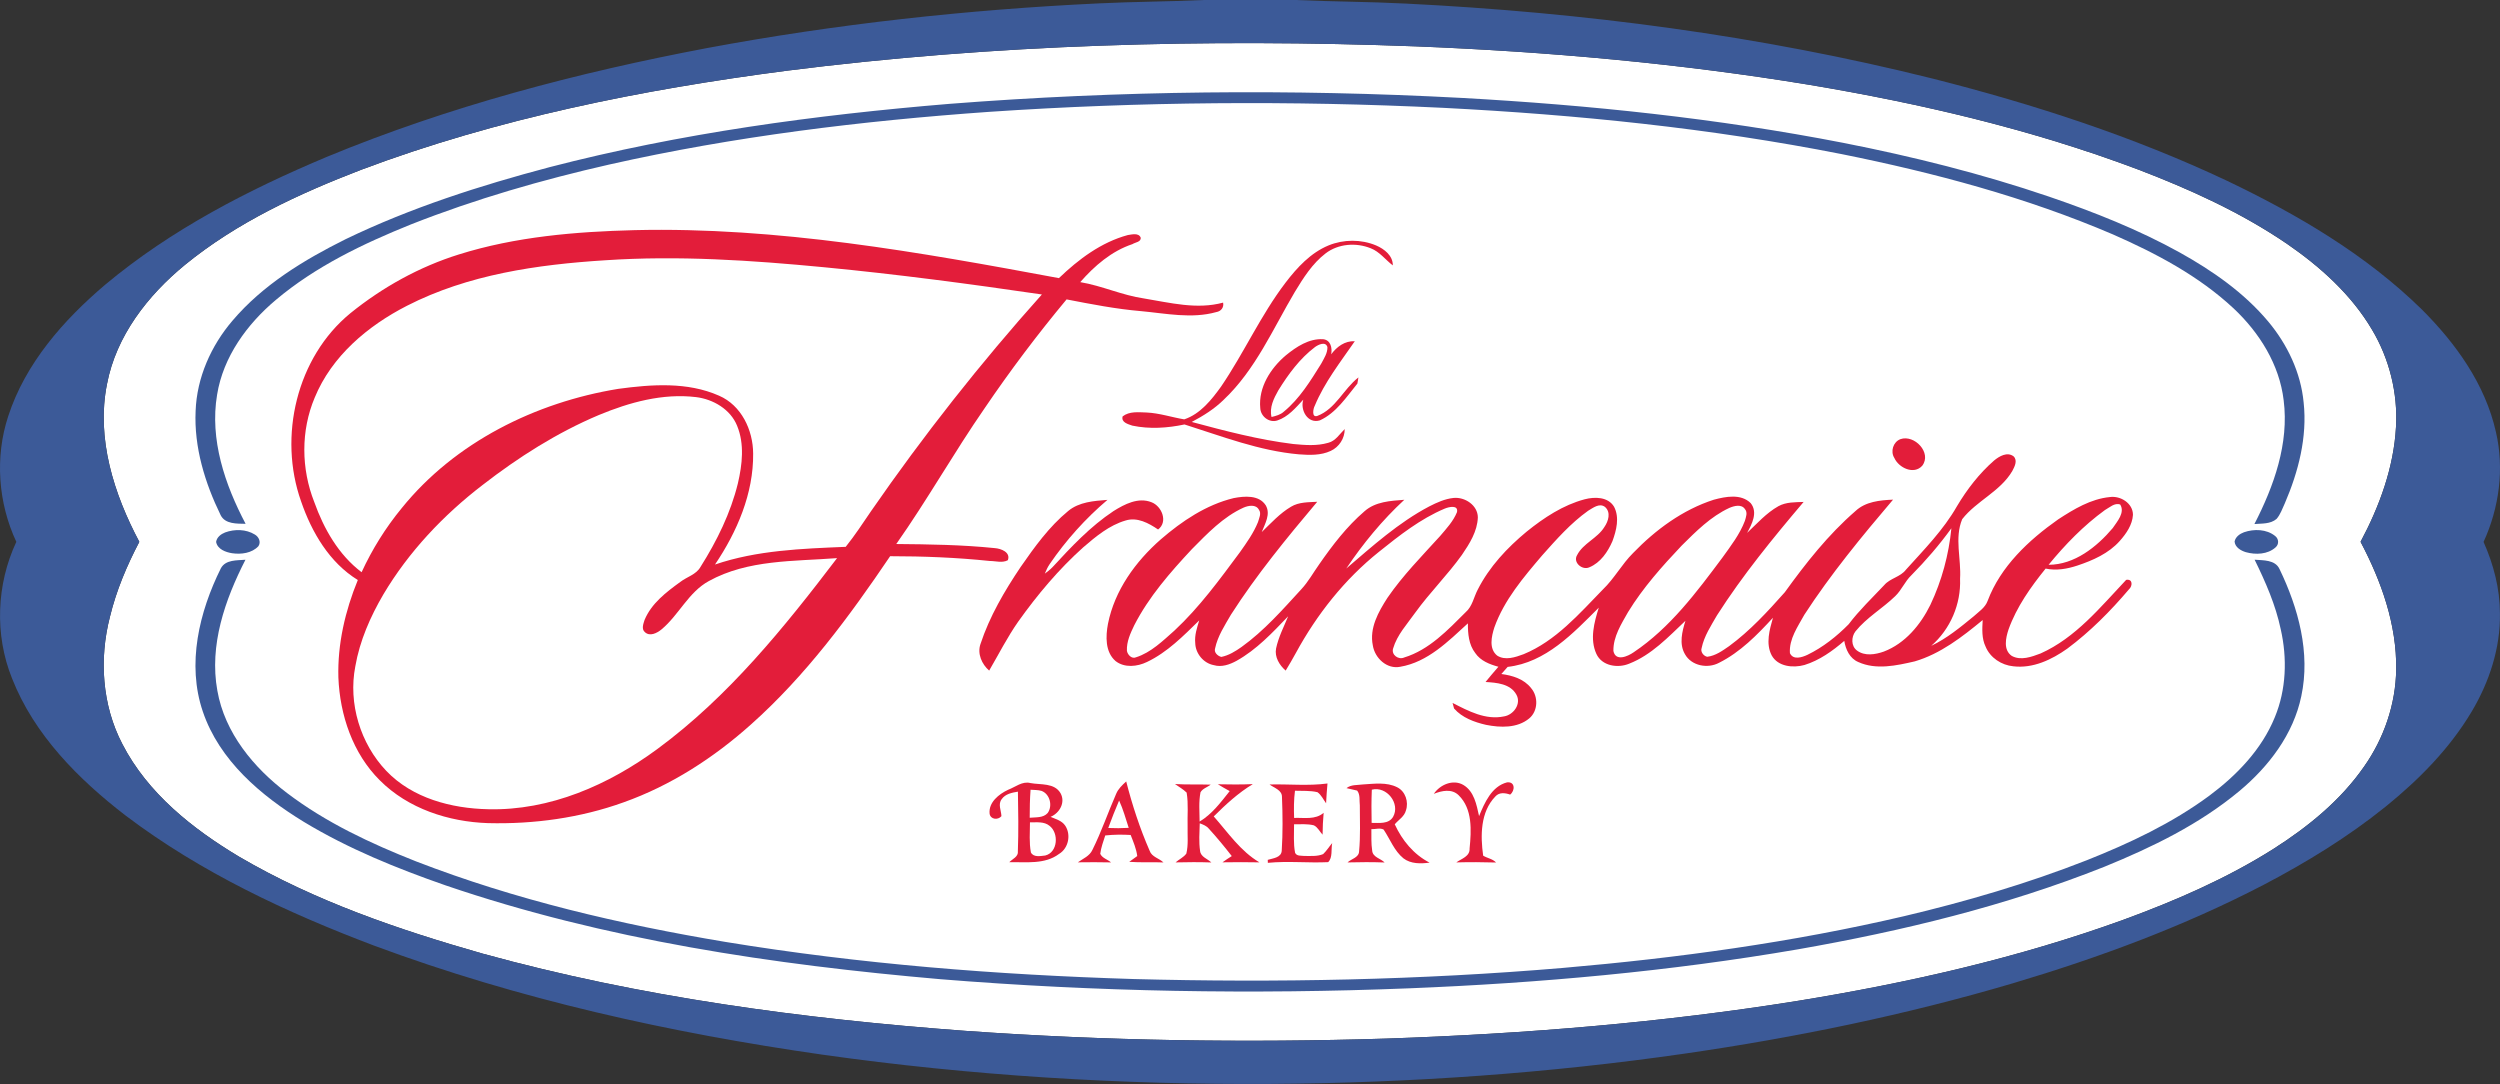 <?xml version="1.0" encoding="utf-8"?>
<!-- Generator: Adobe Illustrator 16.0.0, SVG Export Plug-In . SVG Version: 6.00 Build 0)  -->
<!DOCTYPE svg PUBLIC "-//W3C//DTD SVG 1.1//EN" "http://www.w3.org/Graphics/SVG/1.1/DTD/svg11.dtd">
<svg version="1.1" xmlns="http://www.w3.org/2000/svg" xmlns:xlink="http://www.w3.org/1999/xlink" x="0px" y="0px"
	 width="375.989px" height="163.024px" viewBox="0 0 375.989 163.024" enable-background="new 0 0 375.989 163.024"
	 xml:space="preserve">
<rect x="0" y="0" width="375.989" height="163.024" fill="#333333" stroke="none"/>
<g id="bg">
	<path fill="#FFFFFF" d="M356.751,49.596c-3.108-5.268-7.753-9.447-12.748-12.89c-6.933-4.734-14.627-8.224-22.445-11.213
		c-15.994-6.025-32.706-9.937-49.543-12.753c-19.518-3.213-39.254-4.97-59.012-5.764c-31.612-1.187-63.36-0.325-94.763,3.67
		c-21.718,2.84-43.385,7.157-63.937,14.891c-9.375,3.61-18.666,7.903-26.497,14.302c-5.584,4.585-10.338,10.675-11.714,17.912
		c-1.645,8.196,1.039,16.544,4.857,23.741c-1.873,3.571-3.458,7.314-4.409,11.241c-1.645,6.346-1.199,13.318,1.862,19.175
		c3.811,7.402,10.566,12.754,17.583,16.95c11.394,6.671,23.99,10.972,36.638,14.574c23.661,6.531,48.099,9.789,72.535,11.602
		c21.077,1.508,42.23,1.821,63.347,1.164c20.729-0.707,41.44-2.387,61.923-5.681c16.598-2.704,33.077-6.443,48.901-12.179
		c7.828-2.868,15.533-6.206,22.594-10.671c5.192-3.31,10.09-7.285,13.625-12.376c2.996-4.26,4.761-9.399,4.828-14.619
		c0.093-6.751-2.238-13.283-5.358-19.184c2.852-5.347,5.002-11.2,5.328-17.298C360.632,59.107,359.352,53.968,356.751,49.596z"/>
</g>
<g id="outline">
	<g>
		<g>
			<path fill="#3C5A98" d="M375.374,64.96c-1.602-7.16-6.033-13.326-11.153-18.43c-8.404-8.239-18.681-14.265-29.235-19.315
				c-14.17-6.692-29.138-11.546-44.306-15.389c-25.954-6.491-52.601-9.964-79.302-11.289C205.85,0.253,200.311,0.249,194.782,0
				h-13.723c-5.276,0.245-10.563,0.249-15.838,0.51c-19.762,0.939-39.479,3.097-58.931,6.728
				c-19.469,3.687-38.761,8.757-57.103,16.339c-11.846,4.974-23.443,10.948-33.348,19.224C9.557,48.132,3.832,54.619,1.241,62.582
				c-2.034,6.162-1.524,13.046,1.215,18.911c-2.992,6.391-3.289,13.985-0.642,20.543c3.338,8.489,9.985,15.16,17.094,20.632
				c11.272,8.529,24.202,14.578,37.372,19.557c21.735,8.076,44.497,13.11,67.419,16.392c22.389,3.169,45.015,4.549,67.619,4.397
				c20.793-0.141,41.582-1.597,62.165-4.57c16.636-2.414,33.147-5.804,49.273-10.57c12.942-3.855,25.68-8.557,37.674-14.795
				c6.448-3.374,12.689-7.197,18.363-11.77c5.018-4.06,9.643-8.741,12.957-14.322c2.634-4.433,4.312-9.528,4.23-14.722
				c-0.002-3.72-0.957-7.378-2.462-10.76C375.871,76.37,376.662,70.485,375.374,64.96z M360.377,100.672
				c-0.067,5.219-1.832,10.358-4.828,14.619c-3.535,5.091-8.433,9.066-13.625,12.376c-7.061,4.465-14.766,7.803-22.594,10.671
				c-15.824,5.736-32.304,9.475-48.901,12.179c-20.482,3.293-41.194,4.974-61.923,5.681c-21.117,0.658-42.271,0.345-63.347-1.164
				c-24.436-1.813-48.874-5.071-72.535-11.602c-12.648-3.603-25.245-7.903-36.638-14.574c-7.017-4.196-13.772-9.548-17.583-16.95
				c-3.061-5.856-3.506-12.829-1.862-19.175c0.951-3.927,2.536-7.67,4.409-11.241c-3.819-7.197-6.502-15.545-4.857-23.741
				c1.375-7.237,6.129-13.326,11.714-17.912c7.831-6.399,17.122-10.691,26.497-14.302c20.552-7.734,42.219-12.051,63.937-14.891
				c31.403-3.996,63.151-4.857,94.763-3.67c19.758,0.794,39.494,2.551,59.012,5.764c16.837,2.816,33.549,6.728,49.543,12.753
				c7.818,2.989,15.513,6.479,22.445,11.213c4.995,3.442,9.64,7.622,12.748,12.89c2.601,4.372,3.881,9.511,3.596,14.594
				c-0.326,6.098-2.477,11.951-5.328,17.298C358.139,87.389,360.47,93.92,360.377,100.672z"/>
		</g>
		<path fill="#3C5A98" d="M142.8,15.618c25.622-2.002,51.377-2.263,77.039-0.891c19.22,1.067,38.424,3.069,57.33,6.747
			c10.486,2.059,20.881,4.654,31.001,8.1c6.756,2.311,13.433,4.951,19.687,8.417c4.913,2.74,9.631,6.021,13.271,10.362
			c2.884,3.446,4.906,7.686,5.33,12.187c0.563,5.203-0.789,10.406-2.831,15.156c-0.374,0.802-0.659,1.677-1.244,2.347
			c-0.919,0.79-2.21,0.678-3.329,0.771c2.932-5.701,5.227-12.111,4.399-18.614c-0.633-5.372-3.649-10.178-7.537-13.824
			c-5.234-4.882-11.646-8.268-18.148-11.124c-13.07-5.596-26.882-9.275-40.794-12.075c-19.762-3.904-39.849-5.933-59.95-6.96
			c-22.742-1.104-45.548-0.935-68.266,0.605c-19.176,1.356-38.328,3.687-57.094,7.915c-10.145,2.307-20.174,5.195-29.858,9.014
			c-7.202,2.905-14.342,6.315-20.319,11.354c-4.336,3.646-7.915,8.553-8.834,14.245c-1.135,6.751,1.172,13.52,4.285,19.429
			c-1.299-0.032-3.06,0.068-3.75-1.296c-2.367-4.858-4.02-10.23-3.767-15.686c0.185-5.002,2.311-9.789,5.541-13.567
			c4.581-5.4,10.755-9.143,17.029-12.264c9.785-4.722,20.178-8.051,30.665-10.827C102.338,20.035,122.561,17.294,142.8,15.618z"/>
		<path fill="#3C5A98" d="M33.855,80.077c1.432-0.526,3.146-0.501,4.469,0.313c0.603,0.349,0.963,1.123,0.542,1.752
			c-0.982,1.06-2.592,1.26-3.952,1.063c-0.979-0.153-2.206-0.602-2.412-1.701C32.604,80.794,33.229,80.321,33.855,80.077z"/>
		<path fill="#3C5A98" d="M337.487,80.048c1.514-0.522,3.394-0.481,4.682,0.562c0.559,0.426,0.611,1.251,0.064,1.713
			c-1.184,1.071-2.996,1.131-4.465,0.722c-0.75-0.225-1.629-0.734-1.697-1.601C336.212,80.738,336.85,80.285,337.487,80.048z"/>
		<path fill="#3C5A98" d="M33.222,85.46c0.718-1.312,2.419-1.167,3.694-1.276c-3.081,6.013-5.468,12.85-4.228,19.682
			c1.108,6.358,5.464,11.604,10.486,15.404c5.857,4.449,12.581,7.586,19.393,10.277c14.979,5.801,30.696,9.468,46.514,12.111
			c20.291,3.334,40.831,4.951,61.371,5.584c21.55,0.574,43.141,0.153,64.623-1.672c17.23-1.488,34.417-3.832,51.265-7.775
			c9.335-2.206,18.571-4.91,27.504-8.42c6.455-2.567,12.817-5.56,18.427-9.704c4.139-3.082,7.887-6.965,9.855-11.807
			c1.726-4.172,1.878-8.866,0.884-13.234c-0.771-3.663-2.284-7.108-3.925-10.45c1.293,0.104,3.082-0.012,3.739,1.392
			c2.84,5.877,4.682,12.613,3.281,19.135c-1.188,5.737-4.915,10.603-9.339,14.285c-6.002,4.991-13.102,8.441-20.287,11.369
			c-14.822,5.901-30.403,9.668-46.09,12.417c-19.312,3.321-38.868,5.075-58.441,5.861c-23.496,0.938-47.055,0.533-70.496-1.368
			c-25.192-2.186-50.462-5.921-74.463-14.121c-7.35-2.56-14.618-5.508-21.29-9.543c-6.447-3.936-12.701-9.219-15.196-16.592
			C28.067,99.854,29.957,92.031,33.222,85.46z"/>
	</g>
</g>
<g id="text">
	<g>
		<g>
			<path fill="#E31D3A" d="M69.013,38.267c8.533-2.675,17.531-3.426,26.425-3.655c21.494-0.505,42.771,3.301,63.82,7.217
				c2.949-2.833,6.358-5.396,10.362-6.479c0.614-0.085,1.617-0.37,1.933,0.377c0.092,0.674-0.827,0.709-1.243,0.99
				c-3.133,1.043-5.704,3.262-7.846,5.713c3.273,0.546,6.311,1.985,9.595,2.456c3.911,0.642,7.956,1.701,11.892,0.625
				c0.147,0.73-0.31,1.304-1.028,1.424c-3.698,1.035-7.555,0.205-11.293-0.14c-3.78-0.321-7.505-1.047-11.22-1.769
				c-4.377,5.259-8.498,10.727-12.34,16.391c-4.617,6.672-8.602,13.764-13.275,20.399c4.947,0.044,9.904,0.113,14.831,0.618
				c0.927,0.068,2.404,0.622,1.95,1.817c-0.831,0.454-1.825,0.112-2.724,0.116c-4.974-0.521-9.977-0.714-14.979-0.718
				c-6.138,9.078-12.716,17.992-20.937,25.313c-5.604,5.014-12.047,9.179-19.155,11.706c-6.515,2.347-13.487,3.298-20.392,3.125
				c-5.925-0.196-12.019-2.174-16.271-6.443c-4.068-4.042-6.001-9.816-6.226-15.46c-0.141-5.026,1.022-10.025,2.924-14.659
				c-4.28-2.628-6.944-7.193-8.536-11.838c-3.458-9.744-0.671-21.664,7.425-28.294C57.54,43.193,63.072,40.121,69.013,38.267z
				 M61.199,45.99c-5.886,3.008-11.313,7.574-13.869,13.812c-2.098,4.963-2.042,10.707-0.068,15.698
				c1.436,4.031,3.655,7.939,7.12,10.559c1.589-3.446,3.611-6.695,6.026-9.628c8.003-9.917,20.142-15.922,32.578-17.948
				c5.015-0.678,10.409-1.075,15.152,1.027c3.366,1.452,5.114,5.171,5.131,8.693c0.067,6.017-2.424,11.787-5.737,16.7
				c6.302-2.146,13.062-2.387,19.657-2.66c1.384-1.729,2.6-3.586,3.847-5.416c7.867-11.365,16.439-22.244,25.658-32.538
				c-10.887-1.597-21.803-3.045-32.759-4.096c-10.939-1.047-21.952-1.789-32.939-1.047C80.808,39.788,70.385,41.284,61.199,45.99z
				 M90.075,62.413c-6.303,2.656-12.12,6.359-17.511,10.539c-5.897,4.529-11.101,10.037-14.907,16.443
				c-1.962,3.354-3.555,6.977-4.22,10.82c-1.088,5.584,0.762,11.629,4.669,15.733c3.927,4.108,9.784,5.641,15.308,5.757
				c9.28,0.237,18.149-3.666,25.495-9.09c10.642-7.842,19.031-18.228,26.982-28.675c-6.484,0.498-13.408,0.205-19.277,3.446
				c-3.085,1.681-4.513,5.119-7.156,7.3c-0.658,0.526-1.706,1.08-2.456,0.397c-0.566-0.465-0.245-1.263-0.065-1.837
				c1.028-2.491,3.258-4.188,5.376-5.724c0.995-0.775,2.391-1.1,3.042-2.263c2.458-3.891,4.528-8.087,5.624-12.576
				c0.654-2.82,1.011-5.897-0.12-8.646c-1-2.483-3.599-3.996-6.17-4.313C99.671,59.12,94.667,60.508,90.075,62.413z"/>
		</g>
		<path fill="#E31D3A" d="M199.805,36.911c2.263-0.927,4.903-0.943,7.16,0.004c1.228,0.534,2.524,1.524,2.508,3
			c-1.115-0.846-1.981-2.058-3.321-2.575c-2.202-0.891-4.894-0.695-6.8,0.778c-1.985,1.524-3.337,3.683-4.617,5.789
			c-3.29,5.556-5.91,11.679-10.672,16.191c-1.408,1.392-3.088,2.443-4.83,3.362c5.027,1.352,10.085,2.68,15.26,3.317
			c1.745,0.165,3.558,0.321,5.264-0.181c1.111-0.272,1.712-1.32,2.479-2.066c0.016,1.389-0.838,2.704-2.098,3.282
			c-1.488,0.698-3.189,0.638-4.79,0.518c-5.949-0.522-11.565-2.712-17.206-4.494c-2.571,0.545-5.255,0.722-7.843,0.177
			c-0.649-0.225-1.714-0.493-1.459-1.392c1.019-0.794,2.39-0.618,3.598-0.582c1.929,0.088,3.771,0.714,5.665,1.031
			c2.415-0.806,4.104-2.937,5.544-4.934c3.449-5.067,5.961-10.731,9.688-15.618C195.071,40.245,197.109,38.026,199.805,36.911z"/>
		<g>
			<path fill="#E31D3A" d="M193.394,53.435c1.581-1.288,3.474-2.543,5.601-2.419c1.135,0.125,1.387,1.3,1.21,2.267
				c0.855-1.143,2.055-2.038,3.551-1.966c-2.162,3.134-4.557,6.178-6.025,9.716c-0.237,0.417-0.495,1.81,0.384,1.521
				c2.761-1.043,3.959-4.067,6.186-5.792c-0.04,0.232-0.116,0.694-0.157,0.927c-1.652,2.021-3.188,4.412-5.64,5.532
				c-1.825,0.562-2.996-1.545-2.495-3.118c-1.136,1.22-2.278,2.604-3.92,3.138c-1.219,0.389-2.499-0.622-2.551-1.869
				C189.238,58.265,191.1,55.368,193.394,53.435z M197.779,52.188c-2.292,1.729-4.024,4.096-5.521,6.515
				c-0.686,1.212-1.371,2.575-1.026,4.011c0.657-0.161,1.348-0.333,1.86-0.81c2.376-1.954,3.996-4.622,5.608-7.201
				c0.409-0.782,0.968-1.592,0.938-2.503C199.371,51.296,198.28,51.831,197.779,52.188z"/>
		</g>
		<path fill="#E31D3A" d="M285.814,66.048c2.105-0.739,4.766,2.054,3.281,3.999c-1.256,1.396-3.522,0.316-4.188-1.16
			C284.277,67.905,284.714,66.469,285.814,66.048z"/>
		<g>
			<path fill="#E31D3A" d="M299.906,69.257c0.783-0.646,1.978-1.353,2.937-0.618c0.631,0.638,0.137,1.553-0.204,2.202
				c-1.813,3.089-5.38,4.481-7.533,7.241c-1.188,2.841-0.126,5.985-0.321,8.958c0.155,3.815-1.461,7.585-4.336,10.092
				c2.358-1.119,4.388-2.8,6.394-4.444c0.759-0.698,1.717-1.296,2.086-2.311c1.95-5.191,6.171-9.135,10.611-12.264
				c2.362-1.537,4.901-3.077,7.766-3.357c1.609-0.229,3.479,0.93,3.482,2.672c-0.093,1.512-1.002,2.815-1.973,3.915
				c-1.67,1.89-4.053,2.936-6.396,3.719c-1.532,0.505-3.165,0.791-4.766,0.453c-2.245,2.776-4.361,5.757-5.576,9.146
				c-0.421,1.276-0.827,3.078,0.481,3.984c1.36,0.753,2.993,0.14,4.336-0.365c5.275-2.355,8.998-6.968,12.871-11.068
				c1.014-0.188,0.985,0.931,0.416,1.429c-2.777,3.27-5.824,6.346-9.271,8.914c-2.343,1.665-5.171,3.008-8.115,2.655
				c-1.776-0.168-3.47-1.275-4.164-2.944c-0.61-1.248-0.518-2.673-0.446-4.012c-3.076,2.531-6.344,5.083-10.225,6.218
				c-2.745,0.63-5.803,1.316-8.48,0.097c-1.289-0.542-1.895-1.882-2.111-3.182c-1.772,1.525-3.734,2.933-5.989,3.627
				c-1.701,0.473-3.987,0.257-4.926-1.444c-0.931-1.781-0.317-3.854,0.188-5.66c-2.379,2.587-4.913,5.175-8.096,6.768
				c-1.709,0.927-4.163,0.473-5.139-1.292c-0.911-1.565-0.418-3.41,0.072-5.019c-2.571,2.431-5.099,5.139-8.465,6.451
				c-1.704,0.71-4.088,0.353-4.926-1.473c-1.02-2.223-0.329-4.746,0.36-6.956c-3.847,3.847-7.979,8.26-13.704,8.91
				c-0.32,0.353-0.637,0.714-0.95,1.07c1.656,0.218,3.405,0.743,4.473,2.119c1.111,1.288,1.051,3.462-0.288,4.565
				c-1.794,1.484-4.337,1.392-6.495,0.962c-1.753-0.405-3.591-1.071-4.802-2.463c-0.057-0.209-0.168-0.626-0.225-0.834
				c2.378,1.219,4.966,2.611,7.742,2.026c1.429-0.229,2.635-1.882,1.861-3.266c-0.907-1.656-2.978-1.805-4.646-1.909
				c0.634-0.774,1.28-1.537,1.938-2.291c-1.312-0.358-2.688-0.887-3.482-2.062c-0.986-1.269-1.114-2.92-1.106-4.465
				c-2.97,2.711-6.042,5.829-10.182,6.531c-2.002,0.401-3.819-1.312-4.116-3.209c-0.541-2.604,0.839-5.047,2.195-7.157
				c2.31-3.366,5.187-6.282,7.922-9.295c0.947-1.116,1.981-2.219,2.54-3.595c0.24-1.139-1.236-0.791-1.85-0.53
				c-3.654,1.541-6.812,4.032-9.885,6.495c-5.171,4.136-9.355,9.432-12.509,15.236c-0.489,0.887-0.99,1.765-1.521,2.628
				c-0.943-0.823-1.688-2.03-1.444-3.326c0.357-1.697,1.16-3.25,1.817-4.842c-2.362,2.471-4.745,5.014-7.762,6.699
				c-1.03,0.562-2.246,0.999-3.417,0.65c-1.561-0.29-2.756-1.753-2.795-3.322c-0.118-1.175,0.264-2.307,0.602-3.41
				c-2.391,2.339-4.799,4.798-7.859,6.255c-1.464,0.71-3.382,0.918-4.729-0.141c-1.576-1.372-1.493-3.723-1.139-5.596
				c0.995-5.027,4.147-9.379,7.947-12.705c3.185-2.749,6.816-5.196,10.951-6.202c1.612-0.313,3.819-0.505,4.834,1.091
				c0.766,1.324-0.12,2.764-0.605,4.015c1.396-1.343,2.719-2.816,4.404-3.811c1.184-0.718,2.608-0.666,3.94-0.743
				c-4.585,5.448-9.123,10.968-12.97,16.969c-0.935,1.617-2.002,3.229-2.39,5.079c-0.201,0.61,0.388,1.152,0.935,1.285
				c1.122-0.229,2.118-0.843,3.044-1.497c3.397-2.439,6.167-5.604,8.978-8.669c1.063-1.139,1.813-2.516,2.712-3.779
				c1.994-2.868,4.139-5.672,6.8-7.959c1.633-1.456,3.915-1.572,5.989-1.729c-3.318,3.069-6.21,6.587-8.729,10.338
				c3.947-3.378,7.854-6.904,12.484-9.344c1.15-0.585,2.357-1.139,3.658-1.271c1.7-0.165,3.626,1.09,3.646,2.919
				c-0.072,2.103-1.243,3.956-2.395,5.645c-2.162,3.02-4.822,5.648-7.001,8.661c-1.22,1.729-2.747,3.35-3.35,5.42
				c-0.296,0.951,0.815,1.745,1.669,1.348c3.767-1.151,6.551-4.128,9.263-6.829c0.999-0.878,1.203-2.25,1.797-3.377
				c1.741-3.43,4.421-6.294,7.366-8.729c2.596-2.09,5.468-3.992,8.721-4.858c1.505-0.394,3.526-0.385,4.421,1.131
				c0.839,1.613,0.346,3.542-0.244,5.159c-0.698,1.612-1.797,3.25-3.479,3.939c-1.051,0.494-2.495-0.718-1.854-1.809
				c0.915-1.817,3.069-2.532,4.12-4.257c0.598-0.862,1.015-2.209,0.088-3.013c-0.841-0.637-1.801,0.146-2.535,0.574
				c-2.628,1.874-4.778,4.316-6.916,6.715c-2.808,3.302-5.717,6.7-7.192,10.843c-0.429,1.348-0.843,3.186,0.417,4.22
				c1.212,0.791,2.744,0.253,3.983-0.204c4.85-1.994,8.356-6.07,11.931-9.74c1.721-1.649,2.844-3.795,4.537-5.476
				c3.386-3.502,7.466-6.515,12.143-8.019c1.782-0.478,4.088-0.927,5.541,0.513c1.119,1.384,0.188,3.154-0.538,4.481
				c1.501-1.412,2.893-2.997,4.71-4.019c1.155-0.634,2.511-0.594,3.79-0.638c-4.625,5.456-9.17,11.016-13.028,17.053
				c-0.899,1.565-1.938,3.125-2.308,4.918c-0.204,0.57,0.281,1.196,0.835,1.316c1.244-0.145,2.294-0.906,3.298-1.601
				c3.14-2.306,5.788-5.195,8.368-8.095c3.156-4.373,6.531-8.665,10.622-12.211c1.517-1.436,3.679-1.64,5.664-1.725
				c-4.717,5.548-9.366,11.193-13.342,17.31c-0.979,1.786-2.314,3.639-2.169,5.773c0.487,1.079,1.809,0.638,2.63,0.257
				c2.327-1.128,4.393-2.764,6.202-4.598c1.601-2.118,3.526-3.951,5.343-5.881c0.899-1.059,2.44-1.215,3.282-2.335
				c2.728-3.029,5.637-5.973,7.666-9.539C295.834,73.593,297.669,71.207,299.906,69.257z M316.561,76.718
				c-3.19,2.319-5.967,5.179-8.462,8.224c3.896-0.007,7.241-2.679,9.647-5.52c0.666-0.995,1.877-2.318,1.125-3.542
				C318.022,75.571,317.257,76.337,316.561,76.718z M187.027,76.342c-3.069,1.391-5.443,3.895-7.779,6.254
				c-3.261,3.498-6.462,7.148-8.657,11.433c-0.578,1.199-1.175,2.483-1.107,3.848c0.089,0.589,0.723,1.263,1.356,0.982
				c2.279-0.726,4.037-2.476,5.79-4.023c3.762-3.503,6.799-7.675,9.848-11.783c1.015-1.436,2.05-2.884,2.716-4.525
				c0.156-0.578,0.553-1.304,0.144-1.861C188.885,75.808,187.754,76.029,187.027,76.342z M260.079,76.39
				c-2.792,1.295-5.007,3.526-7.164,5.668c-2.94,3.105-5.813,6.326-8.056,9.985c-1.023,1.805-2.252,3.715-2.21,5.86
				c0.328,1.621,2.142,0.831,3.053,0.192c5.472-3.67,9.467-9.041,13.362-14.261c1.248-1.741,2.588-3.47,3.357-5.492
				c0.161-0.57,0.453-1.264,0.008-1.781C261.9,75.776,260.797,76.081,260.079,76.39z M293.48,79.451
				c-1.814,2.507-3.84,4.854-6.011,7.056c-0.978,0.923-1.467,2.227-2.438,3.153c-1.911,1.857-4.296,3.206-5.981,5.299
				c-0.635,0.838-0.674,2.202,0.229,2.876c1.167,0.878,2.752,0.613,4.039,0.16c3.202-1.219,5.521-4.02,7-7.024
				C292.032,87.354,293.091,83.43,293.48,79.451z"/>
		</g>
		<path fill="#E31D3A" d="M160.651,76.851c1.64-1.364,3.867-1.517,5.905-1.673c-3.306,2.808-6.227,6.062-8.677,9.64
			c-0.305,0.453-0.542,0.947-0.743,1.456c0.41-0.301,0.811-0.614,1.164-0.983c2.813-3.053,5.693-6.122,9.171-8.428
			c1.661-1.04,3.73-2.119,5.712-1.328c1.552,0.589,2.516,2.96,0.987,4.099c-1.416-0.962-3.129-1.898-4.889-1.352
			c-2.46,0.718-4.478,2.407-6.387,4.052c-3.675,3.294-6.864,7.1-9.728,11.112c-1.657,2.355-2.952,4.931-4.401,7.41
			c-1.104-0.963-1.809-2.54-1.308-3.988c1.368-4.152,3.602-7.963,6.03-11.578C155.592,82.263,157.778,79.214,160.651,76.851z"/>
		<g>
			<path fill="#E31D3A" d="M151.613,118.78c1.091-0.405,2.13-1.336,3.361-1.011c1.541,0.289,3.607-0.063,4.53,1.533
				c0.767,1.388-0.149,2.984-1.504,3.55c0.778,0.338,1.7,0.57,2.202,1.32c0.907,1.364,0.498,3.401-0.926,4.256
				c-2.154,1.617-4.971,1.191-7.485,1.244c0.484-0.501,1.403-0.822,1.291-1.665c0.112-2.98,0.063-5.965,0.008-8.946
				c-0.887,0.148-1.89,0.337-2.439,1.127c-0.593,0.759-0.072,1.713-0.04,2.56c-0.526,0.626-1.665,0.505-1.782-0.389
				C148.668,120.666,150.233,119.427,151.613,118.78z M154.991,118.773c-0.104,1.4-0.128,2.804-0.128,4.212
				c0.918-0.092,2.034,0.052,2.708-0.718c0.77-1.071,0.337-2.844-0.927-3.321C156.106,118.789,155.54,118.817,154.991,118.773z
				 M154.903,123.679c-0.004,1.508-0.141,3.037,0.14,4.525c0.397,0.774,1.448,0.538,2.154,0.461c1.911-0.465,2.074-3.37,0.654-4.461
				C157.024,123.515,155.893,123.695,154.903,123.679z"/>
		</g>
		<g>
			<path fill="#E31D3A" d="M167.864,119.39c0.314-0.758,0.919-1.319,1.513-1.865c0.907,3.559,2.058,7.064,3.526,10.43
				c0.325,0.942,1.424,1.111,2.074,1.753c-1.718-0.084-3.434,0.041-5.143-0.092c0.301-0.217,0.902-0.65,1.204-0.867
				c-0.141-1.111-0.59-2.142-0.99-3.172c-1.272-0.076-2.553-0.065-3.824,0.072c-0.296,0.907-0.629,1.81-0.751,2.764
				c0.306,0.65,1.1,0.843,1.626,1.288c-1.665-0.021-3.331-0.052-4.995-0.012c0.778-0.554,1.772-0.942,2.19-1.869
				C165.657,125.087,166.641,122.182,167.864,119.39z M168.309,120.397c-0.585,1.36-1.123,2.736-1.633,4.128
				c1.023,0.048,2.05,0.04,3.077-0.02C169.3,123.125,168.923,121.717,168.309,120.397z"/>
		</g>
		<path fill="#E31D3A" d="M215.639,119.39c0.931-1.38,2.884-2.23,4.424-1.348c1.646,0.962,2.007,2.997,2.383,4.702
			c0.824-2.014,1.895-4.485,4.205-5.079c1.239-0.148,1.224,1.26,0.466,1.838c-0.759-0.265-1.637-0.382-2.228,0.289
			c-2.25,2.322-2.25,5.897-1.828,8.894c0.621,0.389,1.423,0.474,1.941,1.031c-1.994-0.06-3.987-0.072-5.978-0.016
			c0.777-0.566,2.062-0.891,1.998-2.094c0.261-2.7,0.465-5.949-1.649-8.007C218.33,118.576,216.842,118.917,215.639,119.39z"/>
		<path fill="#E31D3A" d="M176.709,117.917c1.79,0.105,3.583,0.032,5.375,0.089c-0.498,0.389-1.203,0.578-1.532,1.143
			c-0.289,1.453-0.144,2.945-0.136,4.413c1.869-1.119,3.19-2.907,4.525-4.584c-0.598-0.349-1.208-0.654-1.782-1.028
			c1.753,0.033,3.506,0.057,5.264-0.024c-2.195,1.325-4.075,3.062-5.881,4.859c2.143,2.427,4.027,5.235,6.871,6.908
			c-1.853-0.036-3.706-0.036-5.555-0.004c0.452-0.329,0.918-0.638,1.396-0.939c-1.1-1.412-2.235-2.795-3.442-4.112
			c-0.349-0.437-0.878-0.63-1.376-0.818c-0.041,1.388-0.148,2.784,0.052,4.164c0.101,0.902,1.123,1.172,1.693,1.725
			c-1.797-0.064-3.587-0.056-5.38-0.008c0.518-0.461,1.212-0.754,1.621-1.328c0.321-1.316,0.156-2.688,0.189-4.027
			c-0.053-1.713,0.144-3.447-0.145-5.143C177.941,118.692,177.3,118.335,176.709,117.917z"/>
		<path fill="#E31D3A" d="M190.935,117.982c2.905-0.076,5.821,0.241,8.713-0.149c-0.096,0.991-0.156,1.981-0.209,2.981
			c-0.417-0.57-0.71-1.252-1.294-1.669c-1.108-0.268-2.259-0.176-3.386-0.221c-0.177,1.356-0.177,2.725-0.13,4.088
			c1.501-0.06,3.198,0.313,4.441-0.767c-0.1,1.092-0.144,2.188-0.16,3.286c-0.438-0.461-0.722-1.123-1.312-1.404
			c-0.97-0.245-1.985-0.153-2.977-0.157c0.013,1.428-0.124,2.881,0.157,4.293c0.249,0.525,0.894,0.405,1.367,0.469
			c0.947-0.008,1.955,0.097,2.849-0.276c0.521-0.489,0.895-1.115,1.363-1.657c-0.192,0.911,0.1,2.186-0.61,2.865
			c-3.021,0.144-6.054-0.193-9.07,0.104l-0.011-0.45c0.77-0.236,2.053-0.321,2.102-1.388c0.169-2.671,0.145-5.364,0.036-8.04
			C192.836,118.813,191.641,118.52,190.935,117.982z"/>
		<g>
			<path fill="#E31D3A" d="M202.505,118.532c0.702-0.554,1.632-0.438,2.467-0.554c1.709-0.1,3.562-0.381,5.155,0.421
				c1.247,0.61,1.761,2.219,1.315,3.499c-0.232,0.91-1.11,1.392-1.677,2.073c1.103,2.407,2.853,4.546,5.238,5.765
				c-1.323,0.176-2.814,0.208-3.932-0.646c-1.388-1.131-2.005-2.877-2.979-4.325c-0.545-0.302-1.239-0.032-1.842-0.064
				c0.012,1.075-0.044,2.154,0.12,3.221c0.076,1.012,1.265,1.176,1.87,1.79c-1.861-0.068-3.718-0.06-5.58-0.008
				c0.573-0.538,1.717-0.722,1.742-1.665c0.219-2.299,0.111-4.614,0.111-6.917c-0.096-0.734,0.093-1.604-0.404-2.222
				C203.708,118.809,202.906,118.625,202.505,118.532z M206.315,118.764c-0.068,1.661-0.068,3.33-0.028,4.995
				c1.1-0.009,2.548,0.22,3.222-0.899C210.644,120.862,208.555,118.187,206.315,118.764z"/>
		</g>
	</g>
</g>
</svg>

